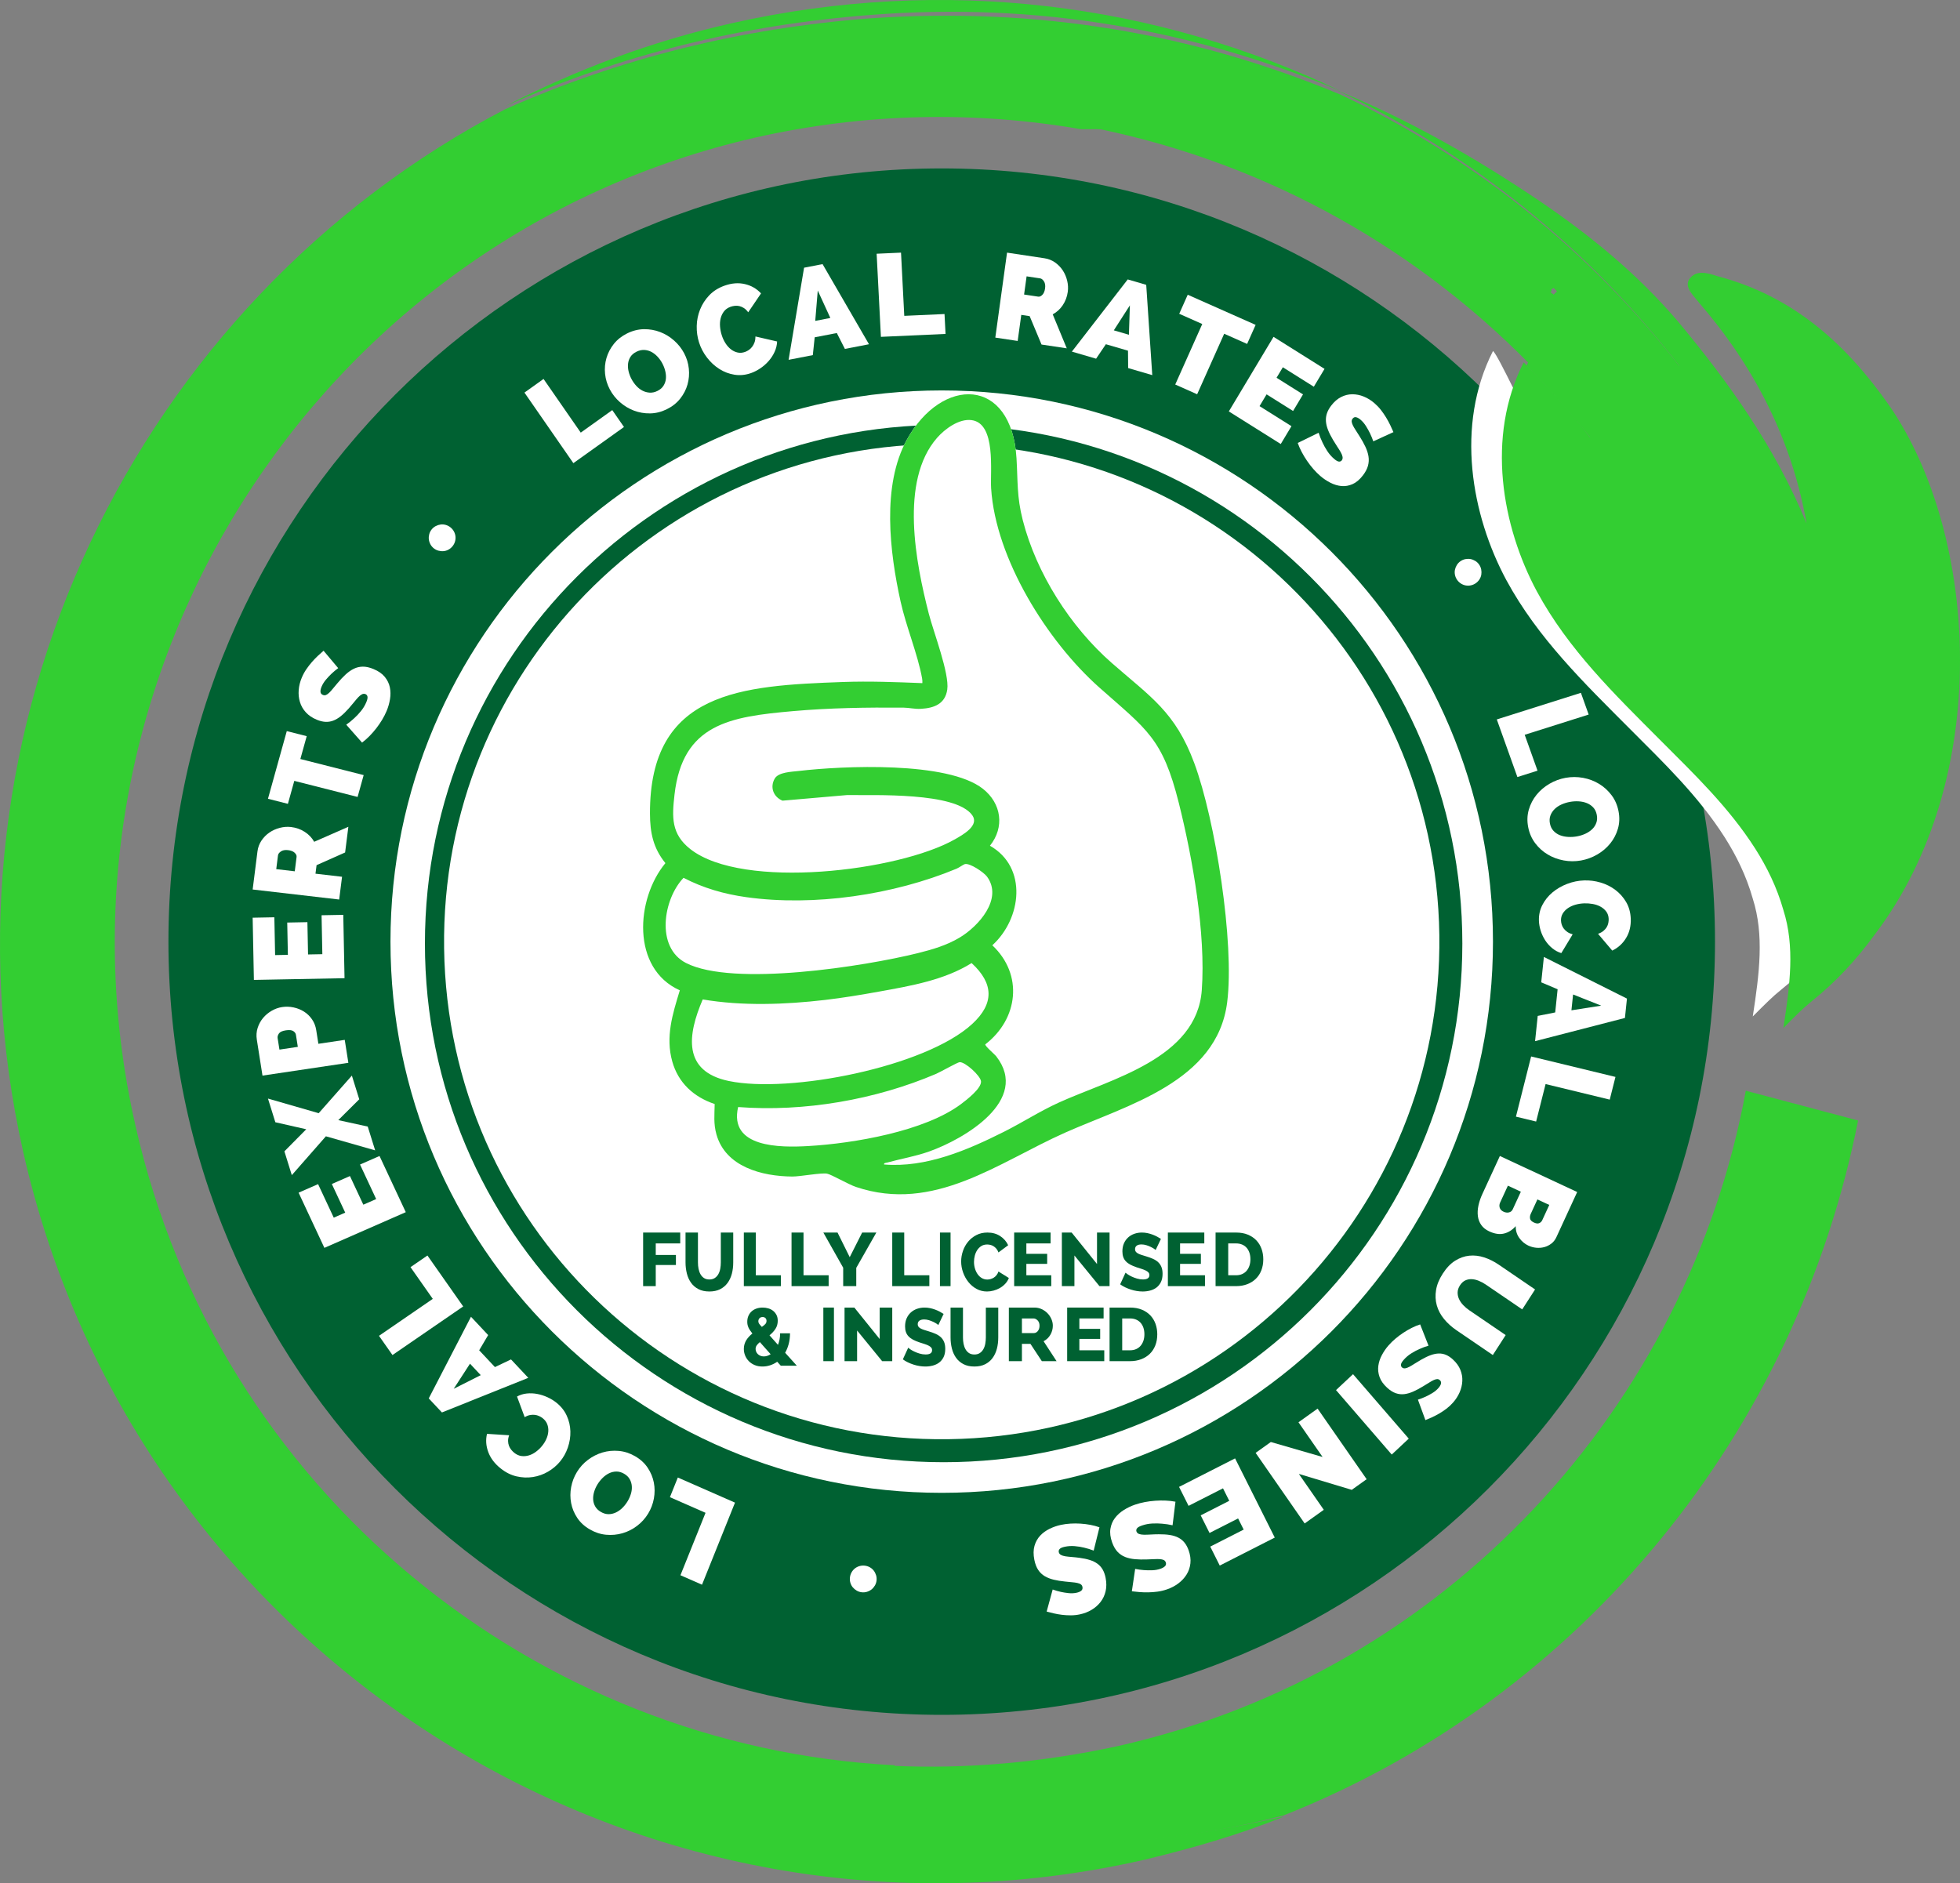 <svg xmlns="http://www.w3.org/2000/svg" xmlns:xlink="http://www.w3.org/1999/xlink" width="512px" height="492px" viewBox="0 0 512 492"><rect x="0" y="0" width="512" height="492" fill="#808080" stroke="none"/><title>Group</title><g id="Page-1" stroke="none" stroke-width="1" fill="none" fill-rule="evenodd"><g id="Group"><g id="Group-125" transform="translate(44, 44)"><path d="M394,201 C394,307.591 307.591,394 201,394 C94.409,394 8,307.591 8,201 C8,94.409 94.409,8 201,8 C307.591,8 394,94.409 394,201" id="Fill-1" fill="#FFF100"></path><path d="M354,201 C354,285.5 285.499,354 201,354 C116.501,354 48,285.5 48,201 C48,116.5 116.501,48 201,48 C285.499,48 354,116.5 354,201" id="Fill-3" fill="#145C94"></path><path d="M404,202 C404,313.561 313.561,404 202,404 C90.439,404 2.27373675e-13,313.561 2.27373675e-13,202 C2.27373675e-13,90.439 90.439,2.27373675e-13 202,2.27373675e-13 C313.561,2.27373675e-13 404,90.439 404,202" id="Fill-7" fill="#006132"></path><path d="M346,202 C346,281.529 281.529,346 202,346 C122.471,346 58,281.529 58,202 C58,122.471 122.471,58 202,58 C281.529,58 346,122.471 346,202" id="Fill-11" fill="#FFFFFF"></path><path d="M338,202.5 C338,277.335 277.335,338 202.5,338 C127.665,338 67,277.335 67,202.5 C67,127.665 127.665,67 202.5,67 C277.335,67 338,127.665 338,202.5" id="Fill-13" fill="#006132"></path><path d="M331.988,200.247 C332.956,272.038 275.543,331.02 203.753,331.988 C131.962,332.956 72.98,275.543 72.012,203.753 C71.044,131.962 128.457,72.98 200.247,72.012 C272.038,71.044 331.02,128.457 331.988,200.247" id="Fill-15" fill="#FFFFFF"></path><path d="M178.025,368.098 C178.08,367.622 178.22,367.181 178.448,366.776 C178.677,366.37 178.968,366.028 179.32,365.749 C179.675,365.468 180.076,365.264 180.521,365.136 C180.969,365.006 181.429,364.97 181.903,365.025 C182.379,365.08 182.821,365.221 183.225,365.449 C183.63,365.677 183.967,365.966 184.238,366.32 C184.509,366.672 184.713,367.072 184.852,367.52 C184.992,367.967 185.031,368.428 184.976,368.905 C184.922,369.38 184.775,369.819 184.538,370.224 C184.299,370.627 184.01,370.965 183.668,371.236 C183.325,371.507 182.93,371.713 182.482,371.852 C182.034,371.99 181.572,372.031 181.098,371.977 C180.621,371.922 180.183,371.776 179.778,371.538 C179.374,371.299 179.032,371.01 178.75,370.666 C178.47,370.322 178.264,369.926 178.135,369.48 C178.006,369.033 177.97,368.572 178.025,368.098" id="Fill-17" fill="#FFFFFF"></path><polygon id="Fill-19" fill="#FFFFFF" points="148 348.558 139.382 370 133.749 367.527 140.303 351.219 131 347.134 133.063 342"></polygon><path d="M119.91,348.258 C120.299,347.618 120.599,346.956 120.807,346.27 C121.015,345.585 121.095,344.916 121.047,344.264 C121,343.613 120.818,343.002 120.498,342.434 C120.177,341.864 119.69,341.39 119.032,341.012 C118.355,340.621 117.682,340.43 117.009,340.438 C116.338,340.448 115.703,340.597 115.104,340.888 C114.507,341.18 113.946,341.583 113.422,342.098 C112.899,342.613 112.446,343.181 112.067,343.803 C111.677,344.443 111.384,345.108 111.184,345.799 C110.984,346.488 110.907,347.153 110.951,347.79 C110.994,348.427 111.178,349.026 111.503,349.587 C111.829,350.147 112.321,350.617 112.978,350.996 C113.655,351.387 114.321,351.578 114.978,351.574 C115.636,351.569 116.269,351.423 116.875,351.137 C117.482,350.851 118.045,350.455 118.564,349.949 C119.081,349.443 119.53,348.879 119.91,348.258 M121.9,336.431 C123.287,337.232 124.385,338.238 125.19,339.448 C125.996,340.658 126.531,341.946 126.798,343.313 C127.063,344.679 127.067,346.069 126.811,347.483 C126.554,348.896 126.051,350.215 125.303,351.442 C124.544,352.686 123.58,353.751 122.409,354.637 C121.238,355.523 119.965,356.165 118.588,356.559 C117.212,356.953 115.792,357.083 114.33,356.948 C112.869,356.814 111.454,356.351 110.083,355.56 C108.695,354.76 107.597,353.753 106.792,352.544 C105.986,351.334 105.453,350.041 105.193,348.666 C104.933,347.29 104.936,345.899 105.201,344.489 C105.468,343.081 105.969,341.774 106.707,340.565 C107.465,339.321 108.426,338.261 109.591,337.383 C110.757,336.506 112.018,335.864 113.377,335.459 C114.736,335.054 116.153,334.917 117.63,335.048 C119.106,335.18 120.529,335.641 121.9,336.431" id="Fill-21" fill="#FFFFFF"></path><path d="M102.272,337.853 C101.405,338.893 100.361,339.768 99.143,340.477 C97.925,341.185 96.618,341.648 95.222,341.869 C93.826,342.089 92.4,342.031 90.946,341.7 C89.492,341.368 88.101,340.673 86.774,339.616 C85.219,338.375 84.142,336.952 83.547,335.346 C82.951,333.738 82.842,332.152 83.22,330.588 L89.003,330.959 C88.804,331.492 88.709,331.99 88.72,332.452 C88.73,332.913 88.808,333.334 88.953,333.716 C89.098,334.098 89.3,334.446 89.557,334.758 C89.815,335.069 90.075,335.33 90.336,335.539 C90.943,336.022 91.574,336.304 92.228,336.385 C92.882,336.468 93.53,336.41 94.17,336.214 C94.811,336.018 95.421,335.704 95.998,335.272 C96.578,334.84 97.086,334.36 97.526,333.832 C98.021,333.24 98.417,332.609 98.715,331.941 C99.015,331.272 99.186,330.609 99.229,329.952 C99.273,329.294 99.182,328.667 98.954,328.074 C98.728,327.48 98.336,326.962 97.778,326.517 C97.499,326.295 97.183,326.103 96.828,325.94 C96.473,325.778 96.091,325.672 95.68,325.625 C95.27,325.578 94.843,325.598 94.403,325.686 C93.961,325.775 93.514,325.959 93.062,326.238 L91.058,320.844 C91.825,320.415 92.666,320.152 93.578,320.053 C94.492,319.956 95.409,319.993 96.327,320.165 C97.247,320.338 98.14,320.623 99.008,321.021 C99.876,321.42 100.654,321.893 101.341,322.441 C102.553,323.407 103.458,324.546 104.052,325.859 C104.647,327.173 104.963,328.537 104.996,329.95 C105.032,331.363 104.813,332.762 104.341,334.144 C103.869,335.528 103.18,336.763 102.272,337.853" id="Fill-23" fill="#FFFFFF"></path><path d="M74.52,318.82 L81.584,315.257 L78.774,312.261 L74.52,318.82 Z M94,315.956 L71.443,325 L68,321.33 L79.032,300 L83.521,304.785 L81.171,308.759 L85.29,313.148 L89.49,311.148 L94,315.956 Z" id="Fill-25" fill="#FFFFFF"></path><polygon id="Fill-27" fill="#FFFFFF" points="77 297.309 58.524 310 55 304.98 69.053 295.329 63.234 287.039 67.658 284"></polygon><polygon id="Fill-29" fill="#FFFFFF" points="50.049 260.232 55.139 258 62 272.676 40.739 282 34 267.584 39.091 265.352 43.186 274.111 46.18 272.799 42.682 265.315 47.413 263.24 50.911 270.723 54.265 269.252"></polygon><polygon id="Fill-31" fill="#FFFFFF" points="30.293 256.785 36.001 251.018 27.926 249.186 26 242.999 39.25 246.819 47.918 237 49.845 243.186 44.37 248.629 52.065 250.315 54 256.53 41.13 252.857 32.227 263"></polygon><path d="M33.798,229.49 L33.299,226.325 C33.24,225.955 33.013,225.639 32.615,225.373 C32.218,225.108 31.567,225.043 30.66,225.176 C29.734,225.315 29.131,225.594 28.853,226.013 C28.574,226.432 28.463,226.826 28.521,227.195 L28.996,230.206 L33.798,229.49 Z M47,233.656 L24.568,237 L23.088,227.596 C22.921,226.531 22.992,225.513 23.302,224.544 C23.613,223.574 24.081,222.713 24.705,221.96 C25.33,221.206 26.083,220.576 26.962,220.067 C27.842,219.558 28.754,219.234 29.702,219.092 C30.692,218.944 31.683,218.974 32.674,219.183 C33.667,219.393 34.575,219.755 35.4,220.271 C36.226,220.788 36.924,221.459 37.496,222.286 C38.07,223.112 38.439,224.06 38.606,225.125 L39.169,228.69 L46.055,227.663 L47,233.656 Z" id="Fill-33" fill="#FFFFFF"></path><polygon id="Fill-35" fill="#FFFFFF" points="40.002 195.107 45.673 195 46 211.55 22.322 212 22 195.745 27.669 195.637 27.864 205.515 31.2 205.452 31.033 197.014 36.302 196.912 36.469 205.35 40.204 205.279"></polygon><path d="M33.001,183.622 L33.474,179.871 C33.521,179.504 33.351,179.139 32.968,178.775 C32.582,178.411 32.007,178.183 31.244,178.095 C30.459,178.004 29.836,178.118 29.376,178.436 C28.915,178.753 28.663,179.096 28.617,179.462 L28.162,183.06 L33.001,183.622 Z M44.601,191 L22,188.38 L23.256,178.439 C23.389,177.382 23.74,176.431 24.309,175.59 C24.879,174.749 25.57,174.05 26.383,173.493 C27.196,172.938 28.097,172.532 29.088,172.275 C30.079,172.019 31.052,171.945 32.007,172.056 C33.322,172.209 34.512,172.626 35.579,173.306 C36.645,173.987 37.476,174.857 38.076,175.917 L47,172 L46.153,178.709 L38.694,182.022 L38.412,184.248 L45.352,185.053 L44.601,191 Z" id="Fill-37" fill="#FFFFFF"></path><polygon id="Fill-39" fill="#FFFFFF" points="36.122 148.322 34.461 154.292 51 158.492 49.413 164.199 32.875 160 31.206 166 26 164.677 30.915 147"></polygon><path d="M44.348,130.547 C43.731,130.999 43.148,131.488 42.594,132.012 C42.124,132.454 41.642,132.968 41.148,133.552 C40.653,134.138 40.271,134.752 40.002,135.394 C39.783,135.916 39.689,136.366 39.722,136.743 C39.753,137.122 39.961,137.39 40.344,137.548 C40.629,137.665 40.899,137.671 41.156,137.566 C41.415,137.46 41.69,137.268 41.985,136.989 C42.28,136.71 42.603,136.354 42.949,135.921 C43.297,135.487 43.703,135.002 44.166,134.462 C44.882,133.605 45.587,132.854 46.286,132.211 C46.981,131.569 47.696,131.069 48.427,130.712 C49.159,130.354 49.941,130.17 50.777,130.161 C51.609,130.152 52.532,130.356 53.545,130.774 C54.84,131.308 55.828,131.993 56.511,132.828 C57.193,133.662 57.636,134.575 57.838,135.564 C58.04,136.556 58.053,137.586 57.877,138.655 C57.702,139.724 57.408,140.751 56.997,141.735 C56.667,142.517 56.271,143.295 55.804,144.068 C55.337,144.841 54.823,145.588 54.259,146.309 C53.696,147.03 53.104,147.704 52.485,148.332 C51.866,148.96 51.23,149.515 50.577,150 L46.446,145.328 C47.186,144.81 47.888,144.239 48.552,143.619 C49.125,143.102 49.702,142.487 50.286,141.774 C50.87,141.061 51.339,140.283 51.692,139.44 C51.961,138.797 52.061,138.316 51.996,137.994 C51.929,137.672 51.754,137.452 51.471,137.336 C51.166,137.21 50.856,137.23 50.538,137.393 C50.221,137.556 49.889,137.825 49.541,138.199 C49.195,138.574 48.821,139.015 48.419,139.52 C48.016,140.025 47.57,140.553 47.079,141.103 C46.359,141.914 45.67,142.583 45.009,143.111 C44.348,143.639 43.688,144.026 43.027,144.271 C42.366,144.517 41.689,144.619 40.993,144.579 C40.297,144.54 39.555,144.357 38.767,144.032 C37.572,143.539 36.611,142.89 35.881,142.082 C35.152,141.275 34.639,140.375 34.344,139.381 C34.047,138.388 33.943,137.35 34.03,136.267 C34.115,135.184 34.381,134.111 34.827,133.047 C35.155,132.263 35.551,131.532 36.014,130.852 C36.477,130.172 36.971,129.533 37.493,128.937 C38.015,128.34 38.54,127.797 39.066,127.308 C39.592,126.818 40.077,126.382 40.522,126 L44.348,130.547 Z" id="Fill-41" fill="#FFFFFF"></path><path d="M73.678,93.774 C74.05,94.072 74.349,94.426 74.571,94.834 C74.794,95.243 74.929,95.671 74.98,96.12 C75.029,96.568 74.99,97.015 74.862,97.462 C74.734,97.91 74.521,98.32 74.22,98.694 C73.922,99.066 73.568,99.365 73.16,99.587 C72.752,99.811 72.328,99.942 71.884,99.983 C71.443,100.026 70.995,99.987 70.541,99.865 C70.089,99.746 69.676,99.536 69.302,99.236 C68.929,98.938 68.633,98.581 68.418,98.165 C68.201,97.748 68.07,97.324 68.021,96.889 C67.972,96.455 68.009,96.011 68.129,95.557 C68.25,95.105 68.459,94.691 68.758,94.317 C69.057,93.944 69.415,93.65 69.83,93.433 C70.247,93.217 70.674,93.081 71.115,93.025 C71.556,92.97 71.999,93.005 72.446,93.133 C72.893,93.261 73.303,93.475 73.678,93.774" id="Fill-43" fill="#FFFFFF"></path><polygon id="Fill-45" fill="#FFFFFF" points="105.777 77 93 58.563 97.987 55 107.705 69.022 115.94 63.138 119 67.553"></polygon><path d="M120.956,55.009 C121.305,55.669 121.723,56.264 122.209,56.797 C122.694,57.33 123.235,57.75 123.827,58.056 C124.421,58.364 125.051,58.537 125.718,58.576 C126.385,58.616 127.059,58.466 127.74,58.13 C128.441,57.783 128.967,57.332 129.318,56.777 C129.67,56.222 129.877,55.624 129.943,54.979 C130.008,54.336 129.955,53.663 129.786,52.961 C129.618,52.26 129.363,51.59 129.023,50.949 C128.674,50.291 128.252,49.699 127.756,49.17 C127.261,48.642 126.723,48.226 126.144,47.924 C125.565,47.621 124.945,47.455 124.283,47.425 C123.622,47.394 122.95,47.547 122.268,47.884 C121.567,48.231 121.044,48.676 120.697,49.215 C120.35,49.757 120.139,50.353 120.066,50.999 C119.991,51.648 120.036,52.318 120.2,53.011 C120.365,53.704 120.616,54.37 120.956,55.009 M130.201,62.903 C128.762,63.615 127.3,63.981 125.816,63.999 C124.331,64.019 122.922,63.775 121.588,63.268 C120.256,62.762 119.043,62.028 117.948,61.069 C116.854,60.11 115.97,58.999 115.302,57.738 C114.622,56.457 114.209,55.104 114.061,53.675 C113.913,52.248 114.035,50.866 114.425,49.53 C114.816,48.194 115.46,46.964 116.357,45.838 C117.256,44.714 118.415,43.799 119.835,43.097 C121.274,42.385 122.737,42.02 124.222,42.001 C125.705,41.982 127.117,42.23 128.455,42.747 C129.791,43.262 131.005,44.003 132.089,44.966 C133.174,45.93 134.048,47.033 134.707,48.277 C135.387,49.557 135.797,50.906 135.94,52.324 C136.084,53.743 135.969,55.115 135.598,56.443 C135.224,57.769 134.588,59.002 133.686,60.14 C132.784,61.28 131.623,62.2 130.201,62.903" id="Fill-47" fill="#FFFFFF"></path><path d="M138.601,45.442 C138.168,44.074 137.969,42.645 138.004,41.154 C138.039,39.664 138.329,38.236 138.875,36.866 C139.421,35.499 140.217,34.262 141.263,33.157 C142.311,32.054 143.634,31.215 145.233,30.64 C147.107,29.965 148.887,29.825 150.569,30.215 C152.255,30.607 153.665,31.418 154.801,32.651 L151.449,37.586 C151.098,37.101 150.723,36.733 150.324,36.477 C149.924,36.223 149.524,36.051 149.122,35.961 C148.719,35.87 148.317,35.851 147.917,35.901 C147.514,35.952 147.156,36.034 146.841,36.147 C146.11,36.41 145.538,36.809 145.126,37.344 C144.712,37.881 144.421,38.49 144.251,39.172 C144.083,39.854 144.031,40.576 144.096,41.338 C144.161,42.101 144.302,42.829 144.523,43.524 C144.768,44.303 145.097,45.017 145.512,45.665 C145.925,46.314 146.401,46.847 146.939,47.263 C147.478,47.679 148.06,47.956 148.686,48.094 C149.311,48.233 149.96,48.181 150.631,47.939 C150.967,47.819 151.298,47.648 151.623,47.426 C151.947,47.201 152.238,46.922 152.494,46.583 C152.75,46.245 152.957,45.854 153.114,45.412 C153.269,44.968 153.346,44.465 153.345,43.903 L159,45.211 C158.964,46.139 158.747,47.038 158.353,47.907 C157.956,48.777 157.443,49.571 156.813,50.289 C156.184,51.009 155.471,51.639 154.676,52.184 C153.879,52.727 153.068,53.148 152.24,53.448 C150.779,53.973 149.332,54.123 147.898,53.901 C146.466,53.677 145.137,53.176 143.913,52.396 C142.688,51.618 141.61,50.622 140.678,49.409 C139.746,48.197 139.053,46.875 138.601,45.442" id="Fill-49" fill="#FFFFFF"></path><path d="M169.619,31.899 L168.961,39.831 L172.905,39.067 L169.619,31.899 Z M162,50 L166.044,25.936 L170.874,25 L183,45.932 L176.704,47.151 L174.595,43.002 L168.818,44.121 L168.327,48.774 L162,50 Z" id="Fill-51" fill="#FFFFFF"></path><polygon id="Fill-53" fill="#FFFFFF" points="186.116 44 185 22.287 191.369 22 192.217 38.514 202.733 38.04 203 43.238"></polygon><path d="M223.517,32.945 L227.202,33.498 C227.561,33.552 227.925,33.395 228.292,33.024 C228.659,32.653 228.894,32.093 228.998,31.343 C229.105,30.572 229.006,29.956 228.702,29.496 C228.4,29.035 228.068,28.778 227.708,28.724 L224.173,28.193 L223.517,32.945 Z M216,44.195 L219.064,22 L228.831,23.468 C229.869,23.624 230.798,23.992 231.615,24.572 C232.431,25.153 233.106,25.85 233.635,26.663 C234.165,27.477 234.545,28.375 234.778,29.355 C235.009,30.337 235.06,31.296 234.93,32.234 C234.751,33.527 234.316,34.69 233.623,35.724 C232.929,36.758 232.055,37.557 230.997,38.121 L234.666,47 L228.074,46.01 L224.97,38.587 L222.783,38.258 L221.842,45.073 L216,44.195 Z" id="Fill-55" fill="#FFFFFF"></path><path d="M251.15,35.775 L246.957,42.301 L250.9,43.454 L251.15,35.775 Z M236,47.857 L250.59,29 L255.421,30.412 L257,54 L250.703,52.159 L250.659,47.618 L244.881,45.929 L242.327,49.709 L236,47.857 Z" id="Fill-57" fill="#FFFFFF"></path><polygon id="Fill-59" fill="#FFFFFF" points="281.777 45.851 275.788 43.192 268.725 59 263 56.458 270.061 40.65 264.042 37.976 266.265 33 284 40.874"></polygon><polygon id="Fill-61" fill="#FFFFFF" points="293.361 67.336 290.564 72 277 63.482 288.677 44 302 52.366 299.204 57.032 291.11 51.947 289.465 54.691 296.381 59.035 293.782 63.369 286.866 59.027 285.023 62.1"></polygon><path d="M314.742,71.299 C314.491,70.568 314.195,69.858 313.859,69.167 C313.576,68.582 313.231,67.963 312.824,67.313 C312.415,66.662 311.949,66.112 311.427,65.664 C311.002,65.3 310.609,65.079 310.251,65 C309.89,64.92 309.585,65.045 309.334,65.373 C309.148,65.615 309.07,65.877 309.097,66.158 C309.125,66.441 309.228,66.765 309.407,67.132 C309.585,67.5 309.828,67.917 310.135,68.381 C310.443,68.845 310.784,69.381 311.159,69.987 C311.759,70.932 312.264,71.838 312.671,72.702 C313.079,73.567 313.348,74.408 313.48,75.221 C313.613,76.038 313.571,76.853 313.353,77.667 C313.134,78.484 312.694,79.321 312.031,80.186 C311.183,81.291 310.279,82.054 309.319,82.478 C308.358,82.901 307.392,83.066 306.418,82.977 C305.444,82.886 304.486,82.6 303.541,82.119 C302.596,81.638 301.724,81.055 300.923,80.369 C300.286,79.823 299.671,79.209 299.082,78.533 C298.491,77.853 297.938,77.137 297.422,76.379 C296.905,75.622 296.441,74.851 296.027,74.066 C295.613,73.282 295.27,72.501 295,71.725 L300.457,69.058 C300.736,69.929 301.074,70.777 301.47,71.603 C301.795,72.31 302.208,73.052 302.71,73.827 C303.213,74.601 303.807,75.283 304.494,75.871 C305.017,76.319 305.436,76.558 305.754,76.586 C306.069,76.613 306.322,76.507 306.507,76.264 C306.706,76.005 306.772,75.698 306.707,75.341 C306.642,74.985 306.483,74.584 306.229,74.138 C305.976,73.69 305.669,73.2 305.309,72.662 C304.95,72.124 304.582,71.537 304.205,70.897 C303.648,69.963 303.216,69.097 302.905,68.302 C302.594,67.506 302.415,66.751 302.367,66.036 C302.319,65.322 302.408,64.633 302.634,63.967 C302.86,63.301 303.231,62.632 303.748,61.958 C304.529,60.939 305.394,60.191 306.342,59.715 C307.289,59.238 308.264,59 309.266,59 C310.267,59 311.259,59.199 312.24,59.597 C313.222,59.995 314.145,60.564 315.011,61.308 C315.649,61.854 316.219,62.45 316.724,63.098 C317.23,63.747 317.688,64.411 318.1,65.094 C318.51,65.776 318.872,66.443 319.183,67.096 C319.495,67.751 319.767,68.348 320,68.891 L314.742,71.299 Z" id="Fill-63" fill="#FFFFFF"></path><path d="M341.497,108.371 C341.103,108.642 340.679,108.826 340.223,108.922 C339.769,109.018 339.318,109.026 338.875,108.943 C338.432,108.863 338.014,108.697 337.622,108.445 C337.231,108.195 336.899,107.872 336.627,107.479 C336.356,107.085 336.171,106.659 336.076,106.206 C335.98,105.75 335.974,105.306 336.062,104.869 C336.149,104.434 336.315,104.016 336.561,103.616 C336.805,103.217 337.126,102.881 337.519,102.609 C337.914,102.337 338.339,102.156 338.801,102.069 C339.262,101.982 339.705,101.977 340.137,102.056 C340.566,102.135 340.98,102.296 341.382,102.541 C341.781,102.786 342.116,103.106 342.389,103.501 C342.661,103.894 342.841,104.322 342.928,104.783 C343.016,105.242 343.023,105.692 342.951,106.131 C342.877,106.569 342.715,106.984 342.464,107.376 C342.213,107.766 341.89,108.098 341.497,108.371" id="Fill-65" fill="#FFFFFF"></path><polygon id="Fill-67" fill="#FFFFFF" points="347 143.949 368.971 137 371 142.677 354.29 147.962 357.641 157.336 352.38 159"></polygon><path d="M366.121,165.488 C365.335,165.63 364.595,165.858 363.899,166.17 C363.201,166.482 362.606,166.88 362.112,167.363 C361.618,167.846 361.252,168.403 361.013,169.037 C360.775,169.671 360.729,170.367 360.876,171.127 C361.029,171.908 361.339,172.551 361.811,173.055 C362.281,173.56 362.841,173.939 363.489,174.194 C364.137,174.447 364.849,174.596 365.627,174.641 C366.403,174.685 367.174,174.639 367.939,174.5 C368.724,174.357 369.465,174.125 370.159,173.803 C370.853,173.48 371.443,173.082 371.927,172.612 C372.412,172.143 372.77,171.591 372.997,170.959 C373.225,170.328 373.265,169.633 373.118,168.872 C372.966,168.091 372.661,167.453 372.204,166.957 C371.746,166.461 371.191,166.08 370.542,165.816 C369.89,165.551 369.183,165.396 368.416,165.35 C367.65,165.303 366.885,165.349 366.121,165.488 M355.2,172.092 C354.887,170.487 354.942,168.964 355.363,167.521 C355.783,166.079 356.454,164.789 357.375,163.65 C358.294,162.509 359.414,161.553 360.733,160.778 C362.051,160.003 363.463,159.479 364.97,159.205 C366.498,158.93 368.024,158.932 369.548,159.211 C371.07,159.492 372.467,160.02 373.737,160.795 C375.006,161.569 376.089,162.559 376.99,163.761 C377.89,164.963 378.494,166.357 378.801,167.94 C379.113,169.544 379.058,171.067 378.637,172.509 C378.216,173.951 377.541,175.243 376.61,176.385 C375.679,177.526 374.553,178.48 373.232,179.243 C371.911,180.008 370.509,180.524 369.025,180.795 C367.496,181.071 365.976,181.069 364.463,180.786 C362.951,180.502 361.562,179.984 360.297,179.229 C359.032,178.477 357.943,177.494 357.03,176.283 C356.116,175.072 355.506,173.675 355.2,172.092" id="Fill-69" fill="#FFFFFF"></path><path d="M369.814,186.008 C371.257,185.959 372.687,186.143 374.104,186.56 C375.522,186.975 376.804,187.614 377.949,188.473 C379.096,189.333 380.04,190.39 380.781,191.646 C381.521,192.903 381.924,194.347 381.991,195.978 C382.068,197.892 381.665,199.581 380.78,201.043 C379.894,202.506 378.688,203.605 377.162,204.342 L373.449,199.958 C374.018,199.756 374.487,199.503 374.852,199.199 C375.217,198.895 375.505,198.567 375.713,198.217 C375.92,197.867 376.062,197.499 376.135,197.114 C376.207,196.728 376.237,196.373 376.225,196.052 C376.195,195.306 375.985,194.672 375.597,194.15 C375.21,193.629 374.714,193.201 374.112,192.869 C373.507,192.536 372.832,192.301 372.082,192.165 C371.33,192.029 370.591,191.974 369.858,191.998 C369.037,192.026 368.252,192.148 367.505,192.364 C366.758,192.581 366.103,192.885 365.542,193.278 C364.979,193.669 364.537,194.139 364.215,194.684 C363.892,195.23 363.745,195.845 363.773,196.53 C363.787,196.872 363.851,197.223 363.967,197.582 C364.081,197.942 364.261,198.284 364.508,198.609 C364.754,198.933 365.068,199.225 365.444,199.485 C365.822,199.745 366.28,199.946 366.819,200.09 L363.851,205 C362.974,204.728 362.177,204.295 361.464,203.704 C360.75,203.112 360.145,202.432 359.647,201.662 C359.149,200.892 358.76,200.067 358.479,199.188 C358.2,198.311 358.042,197.449 358.008,196.602 C357.947,195.112 358.241,193.729 358.888,192.457 C359.537,191.184 360.42,190.08 361.538,189.144 C362.656,188.209 363.937,187.465 365.382,186.912 C366.826,186.36 368.304,186.058 369.814,186.008" id="Fill-71" fill="#FFFFFF"></path><path d="M374.278,218.725 L366.927,215.809 L366.496,219.941 L374.278,218.725 Z M359.3,206 L381,216.88 L380.472,221.94 L357,228 L357.69,221.403 L362.257,220.496 L362.889,214.443 L358.607,212.63 L359.3,206 Z" id="Fill-73" fill="#FFFFFF"></path><polygon id="Fill-75" fill="#FFFFFF" points="355.969 232 378 237.344 376.503 243.273 359.747 239.209 357.274 249 352 247.722"></polygon><path d="M360.709,270.788 L357.608,269.344 L355.856,273.149 C355.68,273.531 355.623,273.927 355.687,274.34 C355.751,274.751 356.095,275.103 356.722,275.394 C357.272,275.65 357.726,275.699 358.086,275.544 C358.447,275.386 358.71,275.127 358.877,274.765 L360.709,270.788 Z M348.769,272.558 C349.261,272.787 349.737,272.847 350.19,272.734 C350.646,272.621 350.97,272.355 351.162,271.936 L353.285,267.33 L349.899,265.753 L347.87,270.158 C347.66,270.616 347.623,271.068 347.763,271.515 C347.903,271.963 348.238,272.31 348.769,272.558 L348.769,272.558 Z M345.021,277.692 C344.111,277.268 343.418,276.713 342.939,276.026 C342.461,275.34 342.167,274.566 342.056,273.704 C341.947,272.842 341.997,271.921 342.205,270.943 C342.416,269.963 342.748,268.977 343.205,267.985 L347.804,258 L368,267.41 L362.571,279.197 C362.246,279.902 361.8,280.47 361.234,280.901 C360.666,281.332 360.05,281.635 359.382,281.81 C358.713,281.985 358.02,282.039 357.303,281.972 C356.585,281.903 355.904,281.718 355.259,281.42 C354.311,280.977 353.518,280.312 352.879,279.423 C352.24,278.536 351.927,277.503 351.939,276.327 C351.062,277.332 350.045,277.976 348.889,278.26 C347.734,278.544 346.445,278.355 345.021,277.692 L345.021,277.692 Z" id="Fill-77" fill="#FFFFFF"></path><path d="M337.38,291.798 C336.989,292.404 336.787,293.009 336.77,293.615 C336.756,294.22 336.873,294.799 337.125,295.356 C337.377,295.913 337.741,296.443 338.216,296.946 C338.688,297.449 339.229,297.907 339.835,298.32 L349.32,304.787 L345.962,310 L336.477,303.533 C335.195,302.659 334.105,301.671 333.206,300.571 C332.307,299.47 331.68,298.286 331.325,297.019 C330.97,295.751 330.906,294.418 331.133,293.021 C331.359,291.624 331.943,290.194 332.885,288.734 C333.86,287.218 334.943,286.091 336.131,285.349 C337.319,284.607 338.552,284.172 339.831,284.044 C341.112,283.916 342.404,284.067 343.711,284.496 C345.017,284.924 346.286,285.559 347.516,286.398 L357,292.865 L353.642,298.077 L344.157,291.61 C343.551,291.197 342.926,290.86 342.283,290.601 C341.639,290.342 341.02,290.202 340.423,290.18 C339.826,290.157 339.268,290.27 338.746,290.518 C338.227,290.766 337.771,291.192 337.38,291.798" id="Fill-79" fill="#FFFFFF"></path><path d="M326.395,321.656 C327.08,321.44 327.75,321.18 328.402,320.878 C328.955,320.626 329.542,320.313 330.161,319.937 C330.781,319.563 331.31,319.127 331.748,318.627 C332.105,318.222 332.327,317.843 332.419,317.49 C332.509,317.135 332.409,316.827 332.12,316.561 C331.906,316.365 331.669,316.273 331.409,316.288 C331.148,316.301 330.843,316.389 330.496,316.548 C330.149,316.708 329.754,316.93 329.311,317.213 C328.868,317.497 328.358,317.81 327.78,318.153 C326.88,318.707 326.022,319.165 325.206,319.528 C324.389,319.892 323.602,320.12 322.845,320.214 C322.086,320.306 321.339,320.225 320.6,319.968 C319.86,319.711 319.109,319.234 318.346,318.533 C317.369,317.638 316.712,316.701 316.37,315.727 C316.029,314.751 315.923,313.782 316.054,312.817 C316.186,311.854 316.496,310.913 316.987,309.997 C317.476,309.081 318.056,308.24 318.728,307.477 C319.262,306.87 319.857,306.289 320.511,305.734 C321.164,305.179 321.852,304.663 322.576,304.186 C323.298,303.71 324.031,303.284 324.775,302.909 C325.517,302.536 326.253,302.232 326.981,302 L329.166,307.555 C328.351,307.791 327.553,308.087 326.772,308.441 C326.105,308.729 325.402,309.105 324.664,309.568 C323.925,310.031 323.269,310.589 322.692,311.244 C322.254,311.743 322.014,312.149 321.972,312.463 C321.93,312.775 322.016,313.031 322.23,313.227 C322.459,313.437 322.739,313.518 323.07,313.471 C323.402,313.422 323.778,313.282 324.203,313.053 C324.627,312.823 325.095,312.541 325.609,312.209 C326.121,311.876 326.681,311.539 327.287,311.195 C328.175,310.687 328.994,310.296 329.742,310.026 C330.49,309.756 331.195,309.612 331.855,309.6 C332.515,309.585 333.145,309.708 333.747,309.964 C334.348,310.22 334.947,310.621 335.541,311.168 C336.441,311.994 337.088,312.889 337.48,313.855 C337.871,314.819 338.042,315.8 337.991,316.798 C337.943,317.793 337.71,318.77 337.295,319.727 C336.881,320.685 336.31,321.576 335.582,322.401 C335.048,323.01 334.471,323.548 333.849,324.02 C333.228,324.491 332.591,324.914 331.943,325.291 C331.294,325.668 330.662,325.996 330.045,326.274 C329.427,326.551 328.863,326.794 328.35,327 L326.395,321.656 Z" id="Fill-81" fill="#FFFFFF"></path><polygon id="Fill-83" fill="#FFFFFF" points="309.443 315 324 331.839 319.556 336 305 319.161"></polygon><polygon id="Fill-85" fill="#FFFFFF" points="301.491 336.631 295.195 327.567 300.189 324 313 342.44 309.106 345.219 295.292 341.057 301.805 350.433 296.809 354 284 335.56 287.97 332.724"></polygon><polygon id="Fill-87" fill="#FFFFFF" points="266.484 349.399 264 344.446 278.632 337 289 357.687 274.629 365 272.146 360.047 280.88 355.603 279.419 352.69 271.958 356.485 269.651 351.883 277.112 348.086 275.477 344.823"></polygon><path d="M252.532,365.872 C253.289,366.024 254.052,366.129 254.822,366.187 C255.473,366.239 256.185,366.252 256.962,366.228 C257.737,366.202 258.459,366.075 259.126,365.845 C259.668,365.659 260.071,365.429 260.336,365.153 C260.602,364.877 260.664,364.545 260.526,364.157 C260.423,363.87 260.245,363.667 259.991,363.547 C259.738,363.428 259.408,363.352 258.997,363.32 C258.588,363.288 258.103,363.288 257.54,363.322 C256.978,363.353 256.337,363.378 255.618,363.396 C254.487,363.44 253.443,363.42 252.488,363.334 C251.532,363.25 250.673,363.056 249.909,362.755 C249.148,362.453 248.482,361.998 247.912,361.39 C247.345,360.78 246.877,359.964 246.512,358.939 C246.045,357.628 245.897,356.443 246.07,355.383 C246.243,354.325 246.636,353.391 247.247,352.582 C247.861,351.773 248.632,351.078 249.558,350.494 C250.487,349.912 251.462,349.443 252.484,349.092 C253.297,348.813 254.153,348.588 255.052,348.416 C255.951,348.245 256.862,348.126 257.788,348.062 C258.714,347.996 259.622,347.983 260.513,348.022 C261.405,348.06 262.253,348.158 263.06,348.318 L262.305,354.475 C261.415,354.275 260.51,354.137 259.594,354.062 C258.818,353.985 257.963,353.968 257.031,354.013 C256.098,354.057 255.194,354.231 254.318,354.531 C253.65,354.761 253.217,355.006 253.018,355.27 C252.82,355.534 252.771,355.809 252.873,356.096 C252.984,356.404 253.207,356.62 253.546,356.746 C253.883,356.871 254.31,356.936 254.827,356.943 C255.344,356.949 255.929,356.93 256.582,356.891 C257.234,356.85 257.935,356.827 258.684,356.824 C259.779,356.814 260.751,356.877 261.595,357.012 C262.44,357.147 263.177,357.376 263.807,357.701 C264.438,358.023 264.972,358.455 265.41,358.995 C265.848,359.533 266.209,360.202 266.495,361 C266.925,362.209 267.081,363.351 266.961,364.427 C266.843,365.503 266.505,366.481 265.952,367.36 C265.401,368.24 264.685,369.009 263.808,369.666 C262.93,370.325 261.939,370.844 260.834,371.224 C260.02,371.503 259.199,371.7 258.373,371.811 C257.546,371.923 256.732,371.985 255.929,371.997 C255.125,372.009 254.36,371.984 253.637,371.923 C252.912,371.862 252.256,371.795 251.668,371.72 L252.532,365.872 Z" id="Fill-89" fill="#FFFFFF"></path><path d="M230.986,371.253 C231.682,371.507 232.39,371.714 233.11,371.875 C233.717,372.013 234.391,372.121 235.126,372.199 C235.862,372.277 236.56,372.245 237.221,372.102 C237.758,371.986 238.169,371.807 238.455,371.567 C238.741,371.325 238.843,370.999 238.762,370.59 C238.704,370.288 238.561,370.061 238.337,369.906 C238.114,369.752 237.81,369.632 237.426,369.547 C237.044,369.46 236.585,369.395 236.048,369.354 C235.514,369.311 234.905,369.251 234.223,369.173 C233.147,369.068 232.165,368.909 231.272,368.696 C230.381,368.484 229.594,368.176 228.912,367.772 C228.229,367.368 227.659,366.822 227.2,366.134 C226.742,365.446 226.406,364.563 226.194,363.486 C225.922,362.105 225.937,360.895 226.235,359.853 C226.535,358.811 227.027,357.923 227.712,357.192 C228.395,356.46 229.214,355.863 230.165,355.399 C231.118,354.937 232.101,354.595 233.11,354.378 C233.916,354.205 234.754,354.091 235.626,354.038 C236.498,353.985 237.374,353.987 238.258,354.045 C239.14,354.103 240.001,354.209 240.838,354.366 C241.676,354.523 242.465,354.734 243.207,355.002 L241.698,361.092 C240.881,360.773 240.045,360.515 239.187,360.317 C238.465,360.137 237.659,360.006 236.771,359.927 C235.884,359.848 235.009,359.903 234.14,360.089 C233.48,360.23 233.039,360.421 232.817,360.661 C232.596,360.899 232.514,361.17 232.574,361.471 C232.637,361.794 232.821,362.043 233.124,362.213 C233.426,362.383 233.822,362.506 234.311,362.582 C234.798,362.655 235.353,362.715 235.976,362.762 C236.597,362.808 237.263,362.877 237.97,362.974 C239.007,363.109 239.916,363.3 240.698,363.55 C241.478,363.796 242.145,364.126 242.699,364.534 C243.254,364.943 243.702,365.447 244.047,366.047 C244.391,366.648 244.646,367.369 244.812,368.209 C245.063,369.481 245.063,370.65 244.81,371.715 C244.558,372.781 244.114,373.719 243.478,374.53 C242.841,375.342 242.066,376.019 241.152,376.565 C240.237,377.11 239.233,377.501 238.139,377.737 C237.334,377.91 236.534,377.998 235.739,378 C234.943,378.003 234.164,377.958 233.403,377.862 C232.642,377.768 231.923,377.641 231.247,377.484 C230.571,377.326 229.959,377.171 229.413,377.019 L230.986,371.253 Z" id="Fill-91" fill="#FFFFFF"></path><g id="Group" transform="translate(124, 59)"><path d="M9.587,155.72 C-3.12,150.037 -1.934,131.841 5.821,122.489 C2.62,118.544 1.805,114.515 1.789,109.571 C1.679,77.482 25.779,76.122 52.194,75.171 C59.091,74.922 66.068,75.193 72.944,75.468 C72.977,75.038 72.946,74.617 72.869,74.19 C71.734,67.915 68.705,60.711 67.252,54.139 C64.408,41.267 62.281,23.852 68.894,11.869 C78.043,-4.71 96.243,-4.665 97.536,16.731 C97.903,22.809 97.593,26.725 99.165,32.865 C102.729,46.78 111.575,60.703 122.437,70.214 C132.584,79.099 139.007,82.977 143.968,96.345 C149.486,111.214 154.53,143.352 152.568,158.843 C149.931,179.658 126.41,185.705 110.243,192.897 C92.81,200.651 76.016,213.984 55.567,207.077 C53.663,206.434 49.202,203.853 48.08,203.622 C46.585,203.314 41.028,204.382 38.97,204.367 C30.983,204.308 21.538,201.818 19.158,193.383 C18.35,190.521 18.655,188.263 18.69,185.425 C13.189,183.58 9.173,179.876 7.614,174.317 C5.801,167.849 7.699,161.898 9.587,155.72" id="Path" fill="#FFFFFF"></path><path d="M24.816,186.211 C22.353,196.872 35.803,196.83 43.155,196.403 C55.05,195.713 73.573,192.55 83.071,185.419 C84.501,184.345 88.429,181.318 88.264,179.492 C88.134,178.051 84.09,174.35 82.658,174.49 C82.08,174.547 77.642,177.07 76.524,177.547 C60.71,184.298 42.052,187.539 24.816,186.211 M85.807,148.601 C78.671,153.062 69.866,154.567 61.633,156.051 C57.044,156.879 52.117,157.7 47.493,158.236 C37.044,159.449 25.948,159.856 15.57,158.101 C11.631,167.274 10.184,176.865 22.375,179.408 C38.302,182.729 73.766,175.755 85.962,164.511 C91.76,159.167 91.597,153.916 85.807,148.601 M84.065,122.738 C83.708,122.813 82.511,123.679 81.884,123.94 C65.443,130.786 44.64,133.861 26.936,131.381 C21.141,130.569 15.719,129.01 10.557,126.327 C5.24,131.909 3.236,144.492 11.196,148.575 C23.506,154.889 57.973,149.434 71.743,146.009 C75.594,145.05 79.274,143.98 82.696,141.931 C87.638,138.971 94.067,131.799 89.836,126.02 C89.019,124.903 85.416,122.455 84.065,122.738 M62.928,201.215 C73.903,202.129 84.748,197.454 94.294,192.657 C99.124,190.23 103.689,187.266 108.627,185.028 C122.222,178.867 144.637,173.558 145.937,155.674 C147.007,140.948 143.552,121.22 139.949,106.826 C135.686,89.797 131.608,87.646 119.187,76.624 C105.505,64.484 92.096,42.955 90.908,24.613 C90.623,20.201 92.274,7.612 85.806,6.757 C82.51,6.321 78.81,9.065 76.771,11.399 C66.937,22.658 71.251,44.175 74.634,57.358 C75.844,62.073 80.049,72.98 79.448,77.144 C78.908,80.88 76.074,81.972 72.608,82.177 C70.896,82.278 69.493,81.88 68.012,81.868 C58.366,81.791 48.704,81.935 39.101,82.784 C22.722,84.233 10.308,86.105 8.201,104.578 C7.533,110.444 7.29,114.888 12.357,118.847 C26.073,129.56 66.708,124.607 81.38,116.304 C83.519,115.094 87.896,112.68 85.986,109.986 C81.644,103.864 60.275,104.811 53.229,104.713 L36.402,106.173 C34.006,105.174 33.084,102.642 34.374,100.407 C35.356,98.707 38.77,98.636 40.639,98.416 C52.144,97.064 79.55,95.822 88.757,103.069 C93.612,106.891 94.487,113.089 90.598,117.945 C100.542,123.613 98.845,137.033 91.218,143.954 C99.366,151.623 98.014,163.185 89.381,169.838 C89.281,170.298 91.788,172.377 92.262,172.988 C101.137,184.425 83.948,194.553 74.686,197.835 C71.096,199.108 67.436,199.705 63.786,200.709 C63.469,200.796 62.856,200.783 62.928,201.215 M9.587,155.72 C-3.12,150.037 -1.934,131.841 5.821,122.489 C2.62,118.544 1.805,114.515 1.789,109.571 C1.679,77.482 25.779,76.122 52.194,75.171 C59.091,74.922 66.068,75.193 72.944,75.468 C72.977,75.038 72.946,74.617 72.869,74.19 C71.734,67.915 68.705,60.711 67.252,54.139 C64.408,41.267 62.281,23.852 68.894,11.869 C78.043,-4.71 96.243,-4.665 97.536,16.731 C97.903,22.809 97.593,26.725 99.165,32.865 C102.729,46.78 111.575,60.703 122.437,70.214 C132.584,79.099 139.007,82.977 143.968,96.345 C149.486,111.214 154.53,143.352 152.568,158.843 C149.931,179.658 126.41,185.705 110.243,192.897 C92.81,200.651 76.016,213.984 55.567,207.077 C53.663,206.434 49.202,203.853 48.08,203.622 C46.585,203.314 41.028,204.382 38.97,204.367 C30.983,204.308 21.538,201.818 19.158,193.383 C18.35,190.521 18.655,188.263 18.69,185.425 C13.189,183.58 9.173,179.876 7.614,174.317 C5.801,167.849 7.699,161.898 9.587,155.72" id="Fill-1" fill="#33CE32"></path></g><g id="Group" transform="translate(124, 278)" fill="#006132"><polygon id="Fill-97" points="0 14 0 2.43889375e-13 9.692 2.43889375e-13 9.692 2.84 3.298 2.84 3.298 5.856 8.566 5.856 8.566 8.479 3.298 8.479 3.298 14"></polygon><path d="M17.308,12.26 C17.862,12.26 18.33,12.134 18.712,11.884 C19.095,11.633 19.405,11.299 19.642,10.883 C19.879,10.467 20.048,9.991 20.147,9.453 C20.246,8.915 20.295,8.367 20.295,7.807 L20.295,0 L23.538,0 L23.538,7.807 C23.538,8.87 23.417,9.858 23.173,10.776 C22.929,11.694 22.554,12.497 22.045,13.185 C21.538,13.873 20.891,14.415 20.107,14.808 C19.322,15.203 18.39,15.4 17.308,15.4 C16.187,15.4 15.231,15.192 14.44,14.777 C13.649,14.361 13.006,13.805 12.511,13.11 C12.017,12.414 11.653,11.608 11.423,10.69 C11.192,9.772 11.077,8.811 11.077,7.807 L11.077,0 L14.321,0 L14.321,7.807 C14.321,8.396 14.373,8.954 14.479,9.486 C14.585,10.016 14.757,10.49 14.994,10.905 C15.231,11.321 15.537,11.651 15.913,11.894 C16.289,12.138 16.755,12.26 17.308,12.26" id="Fill-99"></path><polygon id="Fill-101" points="26.308 14 26.308 2.43889375e-13 29.437 2.43889375e-13 29.437 11.16 36 11.16 36 14"></polygon><polygon id="Fill-103" points="38.769 14 38.769 2.43889375e-13 41.898 2.43889375e-13 41.898 11.16 48.462 11.16 48.462 14"></polygon><polygon id="Fill-105" points="50.783 2.43889375e-13 53.969 6.429 57.217 2.43889375e-13 60.923 2.43889375e-13 55.676 9.228 55.676 14 52.261 14 52.261 9.189 47.077 2.43889375e-13"></polygon><polygon id="Fill-107" points="65.077 14 65.077 2.43889375e-13 68.206 2.43889375e-13 68.206 11.16 74.769 11.16 74.769 14"></polygon><polygon id="Fill-109" points="77.538 14 80.308 14 80.308 2.43889375e-13 77.538 2.43889375e-13"></polygon><path d="M83.077,7.55 C83.077,6.638 83.231,5.728 83.539,4.823 C83.847,3.917 84.296,3.108 84.886,2.395 C85.475,1.682 86.196,1.105 87.046,0.663 C87.898,0.221 88.865,0 89.951,0 C91.224,0 92.33,0.307 93.268,0.919 C94.205,1.532 94.902,2.331 95.358,3.315 L92.825,5.197 C92.678,4.798 92.49,4.467 92.263,4.203 C92.034,3.939 91.787,3.725 91.519,3.562 C91.251,3.397 90.973,3.284 90.685,3.219 C90.397,3.154 90.125,3.123 89.871,3.123 C89.28,3.123 88.772,3.259 88.343,3.528 C87.914,3.8 87.559,4.149 87.278,4.577 C86.997,5.004 86.785,5.49 86.644,6.031 C86.504,6.574 86.433,7.122 86.433,7.679 C86.433,8.278 86.517,8.855 86.685,9.411 C86.853,9.967 87.087,10.458 87.388,10.887 C87.689,11.315 88.055,11.654 88.484,11.903 C88.912,12.152 89.388,12.277 89.911,12.277 C90.179,12.277 90.456,12.238 90.745,12.16 C91.034,12.081 91.311,11.959 91.579,11.797 C91.847,11.632 92.088,11.418 92.303,11.154 C92.517,10.891 92.691,10.567 92.825,10.181 L95.538,11.872 C95.324,12.427 95.012,12.926 94.605,13.368 C94.196,13.81 93.73,14.182 93.207,14.481 C92.685,14.78 92.132,15.008 91.549,15.164 C90.966,15.321 90.393,15.4 89.831,15.4 C88.839,15.4 87.931,15.176 87.107,14.727 C86.282,14.277 85.572,13.682 84.976,12.94 C84.38,12.199 83.914,11.357 83.579,10.417 C83.244,9.476 83.077,8.521 83.077,7.55" id="Fill-111"></path><polygon id="Fill-112" points="106.615 11.16 106.615 14 96.923 14 96.923 2.43889375e-13 106.44 2.43889375e-13 106.44 2.84 100.109 2.84 100.109 5.561 105.548 5.561 105.548 8.183 100.109 8.183 100.109 11.16"></polygon><polygon id="Fill-113" points="112.665 5.994 112.665 14 109.385 14 109.385 2.43889375e-13 111.945 2.43889375e-13 118.566 8.223 118.566 2.43889375e-13 121.846 2.43889375e-13 121.846 14 119.206 14"></polygon><path d="M133.885,4.552 C133.833,4.495 133.691,4.388 133.458,4.232 C133.224,4.076 132.932,3.914 132.582,3.744 C132.233,3.574 131.851,3.424 131.436,3.297 C131.022,3.169 130.607,3.105 130.193,3.105 C129.649,3.105 129.231,3.212 128.939,3.424 C128.648,3.637 128.502,3.949 128.502,4.36 C128.502,4.615 128.566,4.828 128.696,4.998 C128.826,5.168 129.01,5.322 129.251,5.456 C129.49,5.591 129.787,5.715 130.144,5.829 C130.5,5.942 130.912,6.069 131.378,6.211 C132.039,6.409 132.634,6.626 133.166,6.86 C133.697,7.094 134.15,7.385 134.527,7.732 C134.902,8.08 135.19,8.501 135.391,8.997 C135.592,9.493 135.692,10.088 135.692,10.784 C135.692,11.634 135.546,12.354 135.255,12.943 C134.963,13.531 134.578,14.006 134.099,14.369 C133.62,14.73 133.065,14.991 132.437,15.155 C131.809,15.318 131.164,15.4 130.504,15.4 C129.999,15.4 129.483,15.357 128.959,15.271 C128.434,15.187 127.919,15.062 127.414,14.899 C126.909,14.737 126.416,14.541 125.936,14.314 C125.457,14.088 125.017,13.826 124.615,13.527 L126.014,10.486 C126.079,10.557 126.254,10.692 126.539,10.889 C126.824,11.089 127.174,11.287 127.589,11.485 C128.003,11.685 128.47,11.861 128.987,12.017 C129.506,12.173 130.03,12.251 130.562,12.251 C131.69,12.251 132.253,11.876 132.253,11.124 C132.253,10.841 132.168,10.607 132,10.423 C131.831,10.237 131.598,10.071 131.3,9.922 C131.001,9.773 130.652,9.635 130.251,9.508 C129.849,9.38 129.409,9.239 128.93,9.083 C128.294,8.87 127.745,8.639 127.278,8.391 C126.811,8.143 126.422,7.857 126.112,7.53 C125.8,7.204 125.571,6.828 125.422,6.403 C125.272,5.977 125.198,5.481 125.198,4.914 C125.198,4.119 125.335,3.418 125.606,2.808 C125.878,2.198 126.248,1.684 126.714,1.266 C127.181,0.848 127.721,0.532 128.337,0.32 C128.952,0.107 129.603,0 130.29,0 C130.782,0 131.262,0.051 131.728,0.149 C132.194,0.248 132.638,0.376 133.059,0.532 C133.48,0.688 133.878,0.865 134.254,1.064 C134.63,1.262 134.966,1.461 135.265,1.66 L133.885,4.552 Z" id="Fill-114"></path><polygon id="Fill-115" points="146.769 11.16 146.769 14 137.077 14 137.077 2.43889375e-13 146.594 2.43889375e-13 146.594 2.84 140.262 2.84 140.262 5.561 145.701 5.561 145.701 8.183 140.262 8.183 140.262 11.16"></polygon><path d="M158.638,6.98 C158.638,6.362 158.554,5.8 158.387,5.294 C158.219,4.789 157.974,4.351 157.651,3.983 C157.33,3.615 156.933,3.333 156.464,3.135 C155.994,2.938 155.464,2.84 154.874,2.84 L152.84,2.84 L152.84,11.16 L154.874,11.16 C155.477,11.16 156.014,11.056 156.484,10.845 C156.954,10.635 157.346,10.342 157.662,9.968 C157.977,9.593 158.219,9.153 158.387,8.647 C158.554,8.14 158.638,7.585 158.638,6.98 L158.638,6.98 Z M149.538,14 L149.538,2.43889375e-13 L154.874,2.43889375e-13 C156.054,2.43889375e-13 157.088,0.185 157.974,0.552 C158.86,0.92 159.601,1.42 160.199,2.051 C160.795,2.681 161.245,3.421 161.548,4.268 C161.849,5.117 162,6.021 162,6.98 C162,8.045 161.832,9.009 161.497,9.869 C161.161,10.73 160.682,11.467 160.058,12.077 C159.434,12.689 158.682,13.162 157.803,13.497 C156.923,13.832 155.947,14 154.874,14 L149.538,14 Z" id="Fill-116"></path><path d="M30.098,23.191 C30.098,23.417 30.165,23.625 30.298,23.815 C30.431,24.005 30.67,24.283 31.016,24.649 C31.428,24.367 31.734,24.115 31.934,23.889 C32.133,23.664 32.233,23.397 32.233,23.086 C32.233,22.776 32.14,22.529 31.954,22.347 C31.767,22.163 31.522,22.071 31.216,22.071 C30.87,22.071 30.597,22.178 30.398,22.389 C30.198,22.6 30.098,22.868 30.098,23.191 L30.098,23.191 Z M31.516,32.36 C32.126,32.36 32.725,32.17 33.311,31.79 L30.497,28.621 C30.152,28.903 29.88,29.184 29.68,29.466 C29.48,29.747 29.381,30.064 29.381,30.416 C29.381,30.641 29.426,30.87 29.52,31.103 C29.613,31.336 29.749,31.543 29.929,31.726 C30.109,31.909 30.331,32.061 30.597,32.18 C30.863,32.3 31.169,32.36 31.516,32.36 L31.516,32.36 Z M35.964,34.789 L35.026,33.754 C34.441,34.163 33.823,34.472 33.17,34.683 C32.519,34.895 31.854,35 31.175,35 C30.404,35 29.716,34.87 29.111,34.61 C28.505,34.349 27.997,34.005 27.585,33.574 C27.173,33.145 26.856,32.656 26.637,32.106 C26.418,31.557 26.308,30.987 26.308,30.395 C26.308,29.945 26.368,29.526 26.488,29.139 C26.607,28.751 26.769,28.396 26.976,28.072 C27.182,27.748 27.418,27.445 27.684,27.163 C27.951,26.881 28.236,26.621 28.542,26.381 C28.303,26.071 28.096,25.79 27.924,25.536 C27.751,25.283 27.611,25.033 27.505,24.787 C27.398,24.541 27.322,24.301 27.275,24.068 C27.229,23.836 27.205,23.586 27.205,23.319 C27.205,22.741 27.305,22.223 27.505,21.767 C27.704,21.309 27.983,20.917 28.343,20.592 C28.702,20.27 29.127,20.022 29.619,19.854 C30.112,19.685 30.644,19.6 31.216,19.6 C31.708,19.6 32.194,19.668 32.672,19.801 C33.151,19.936 33.573,20.146 33.939,20.436 C34.304,20.724 34.601,21.082 34.827,21.512 C35.053,21.942 35.166,22.452 35.166,23.044 C35.166,23.846 34.967,24.554 34.567,25.166 C34.169,25.779 33.649,26.339 33.011,26.847 L35.226,29.339 C35.398,28.916 35.535,28.456 35.634,27.956 C35.734,27.456 35.784,26.91 35.784,26.318 L38.378,26.318 C38.364,27.36 38.245,28.301 38.019,29.139 C37.792,29.976 37.487,30.734 37.101,31.41 L40.154,34.789 L35.964,34.789 Z" id="Fill-117"></path><polygon id="Fill-118" points="47.077 33.6 49.846 33.6 49.846 19.6 47.077 19.6"></polygon><polygon id="Fill-119" points="55.896 25.594 55.896 33.6 52.615 33.6 52.615 19.6 55.176 19.6 61.797 27.823 61.797 19.6 65.077 19.6 65.077 33.6 62.437 33.6"></polygon><path d="M77.116,24.152 C77.063,24.095 76.922,23.988 76.688,23.832 C76.455,23.676 76.164,23.514 75.814,23.344 C75.464,23.174 75.081,23.024 74.668,22.897 C74.252,22.769 73.838,22.705 73.423,22.705 C72.879,22.705 72.462,22.812 72.17,23.024 C71.878,23.237 71.732,23.549 71.732,23.96 C71.732,24.215 71.798,24.428 71.927,24.598 C72.056,24.768 72.241,24.922 72.481,25.056 C72.721,25.191 73.019,25.315 73.375,25.429 C73.731,25.542 74.142,25.669 74.609,25.811 C75.269,26.009 75.865,26.226 76.397,26.46 C76.928,26.694 77.381,26.985 77.757,27.332 C78.133,27.68 78.42,28.101 78.622,28.597 C78.822,29.093 78.923,29.688 78.923,30.384 C78.923,31.234 78.777,31.954 78.486,32.543 C78.195,33.131 77.809,33.606 77.33,33.968 C76.85,34.33 76.296,34.591 75.668,34.755 C75.039,34.918 74.395,35 73.735,35 C73.229,35 72.714,34.957 72.19,34.871 C71.664,34.787 71.15,34.662 70.645,34.499 C70.14,34.337 69.647,34.141 69.168,33.914 C68.689,33.688 68.247,33.426 67.846,33.127 L69.245,30.086 C69.31,30.157 69.485,30.292 69.77,30.489 C70.055,30.689 70.405,30.887 70.819,31.085 C71.234,31.285 71.7,31.461 72.219,31.617 C72.737,31.773 73.261,31.851 73.792,31.851 C74.919,31.851 75.483,31.476 75.483,30.724 C75.483,30.441 75.399,30.207 75.231,30.023 C75.062,29.837 74.829,29.671 74.531,29.522 C74.233,29.373 73.883,29.235 73.482,29.108 C73.08,28.98 72.639,28.839 72.16,28.683 C71.525,28.47 70.975,28.239 70.508,27.991 C70.042,27.743 69.653,27.457 69.342,27.13 C69.032,26.804 68.801,26.428 68.653,26.003 C68.503,25.577 68.429,25.081 68.429,24.514 C68.429,23.719 68.565,23.018 68.837,22.408 C69.109,21.798 69.478,21.284 69.945,20.866 C70.411,20.448 70.952,20.132 71.568,19.92 C72.183,19.707 72.833,19.6 73.521,19.6 C74.013,19.6 74.492,19.651 74.959,19.749 C75.425,19.848 75.869,19.976 76.29,20.132 C76.711,20.288 77.109,20.465 77.485,20.664 C77.861,20.862 78.197,21.061 78.496,21.26 L77.116,24.152 Z" id="Fill-120"></path><path d="M86.539,31.86 C87.092,31.86 87.56,31.734 87.943,31.484 C88.326,31.233 88.636,30.899 88.872,30.483 C89.11,30.067 89.279,29.591 89.377,29.053 C89.476,28.515 89.526,27.967 89.526,27.407 L89.526,19.6 L92.769,19.6 L92.769,27.407 C92.769,28.47 92.648,29.458 92.404,30.376 C92.16,31.294 91.784,32.097 91.276,32.785 C90.769,33.473 90.122,34.015 89.338,34.408 C88.553,34.803 87.62,35 86.539,35 C85.418,35 84.462,34.792 83.671,34.377 C82.88,33.961 82.236,33.405 81.742,32.71 C81.247,32.014 80.884,31.208 80.654,30.29 C80.423,29.372 80.308,28.411 80.308,27.407 L80.308,19.6 L83.552,19.6 L83.552,27.407 C83.552,27.996 83.604,28.554 83.71,29.086 C83.816,29.616 83.987,30.09 84.225,30.505 C84.462,30.921 84.768,31.251 85.144,31.494 C85.52,31.738 85.985,31.86 86.539,31.86" id="Fill-121"></path><path d="M98.951,26.265 L102.072,26.265 C102.473,26.265 102.821,26.084 103.112,25.722 C103.403,25.361 103.548,24.899 103.548,24.333 C103.548,23.754 103.382,23.295 103.049,22.952 C102.716,22.611 102.355,22.44 101.967,22.44 L98.951,22.44 L98.951,26.265 Z M95.538,33.6 L95.538,19.6 L102.196,19.6 C102.889,19.6 103.531,19.738 104.121,20.014 C104.71,20.29 105.219,20.652 105.649,21.099 C106.079,21.546 106.416,22.052 106.658,22.618 C106.902,23.182 107.023,23.754 107.023,24.333 C107.023,24.766 106.967,25.183 106.856,25.584 C106.746,25.986 106.586,26.363 106.378,26.718 C106.17,27.073 105.918,27.392 105.619,27.675 C105.321,27.957 104.984,28.197 104.61,28.395 L108,33.6 L104.152,33.6 L101.177,29.085 L98.951,29.085 L98.951,33.6 L95.538,33.6 Z" id="Fill-122"></path><polygon id="Fill-123" points="120.462 30.76 120.462 33.6 110.769 33.6 110.769 19.6 120.286 19.6 120.286 22.44 113.955 22.44 113.955 25.161 119.393 25.161 119.393 27.783 113.955 27.783 113.955 30.76"></polygon><path d="M130.946,26.58 C130.946,25.962 130.862,25.4 130.695,24.894 C130.527,24.389 130.282,23.951 129.959,23.583 C129.637,23.215 129.241,22.933 128.772,22.735 C128.301,22.538 127.772,22.44 127.181,22.44 L125.148,22.44 L125.148,30.76 L127.181,30.76 C127.785,30.76 128.321,30.656 128.792,30.445 C129.262,30.235 129.654,29.942 129.97,29.568 C130.284,29.193 130.527,28.753 130.695,28.247 C130.862,27.74 130.946,27.185 130.946,26.58 L130.946,26.58 Z M121.846,33.6 L121.846,19.6 L127.181,19.6 C128.362,19.6 129.396,19.785 130.282,20.152 C131.168,20.52 131.908,21.02 132.506,21.651 C133.103,22.281 133.553,23.021 133.856,23.868 C134.156,24.717 134.308,25.621 134.308,26.58 C134.308,27.645 134.14,28.609 133.804,29.469 C133.469,30.33 132.99,31.067 132.366,31.677 C131.741,32.289 130.989,32.762 130.11,33.097 C129.231,33.432 128.254,33.6 127.181,33.6 L121.846,33.6 Z" id="Fill-124"></path></g></g><g id="favicon-copy" fill-rule="nonzero"><g id="Group"><path d="M399.781,95.325 C401.517,92.265 403.253,89.205 405.422,86.145 C406.29,84.833 407.158,83.522 408.46,82.21 C417.138,73.03 417.138,73.03 406.29,66.91 C367.672,44.615 326.883,32.374 282.624,32.811 C327.317,41.117 368.106,62.975 399.781,95.325 Z M405.856,75.216 C406.29,75.653 406.29,75.653 406.724,76.09 C406.29,76.527 406.29,76.527 405.856,76.964 C405.422,76.527 404.988,76.527 404.988,76.09 C404.988,75.653 405.856,75.216 405.856,75.216 Z" id="Shape" fill="#33CE32"></path><path d="M227.358,3.908 C271.326,0.45 311.844,7.797 350.208,23.786 C302.361,0.883 246.756,-6.464 191.15,6.068 C170.029,10.822 150.631,18.168 132.096,27.675 C162.27,14.279 193.736,6.5 227.358,3.908 Z" id="Path" fill="#33CE32"></path><path d="M390.018,91.683 C380.078,111.194 384.4,134.608 393.475,151.517 C401.686,166.693 413.787,178.4 425.887,190.54 C434.53,199.212 443.606,207.883 450.52,218.723 C453.545,223.492 456.138,228.695 457.867,234.766 C460.892,244.304 459.596,254.277 457.867,265.55 C461.324,262.081 463.053,260.347 465.214,258.613 C471.696,253.41 476.882,247.773 481.636,241.269 C496.356,221.988 464.884,208.848 440.811,178.616 C413.997,144.943 393.206,94.881 390.018,91.683 Z" id="Path" fill="#FFFFFF"></path><path d="M493.525,105.956 C482.289,89.913 468.46,77.339 448.581,72.136 C445.988,71.269 442.963,70.402 441.234,73.004 C439.937,75.172 442.53,77.339 443.827,79.074 C458.088,95.55 468.028,114.628 471.917,136.74 C463.706,116.796 451.606,99.886 438.209,83.843 C427.837,71.703 415.737,61.73 402.34,52.625 C385.053,40.918 367.335,30.946 349.184,23.575 C384.189,40.051 414.872,64.765 438.641,95.55 L415.304,114.194 C410.118,107.257 404.068,100.753 398.018,94.683 C388.078,114.194 392.4,137.608 401.475,154.517 C409.686,169.693 421.787,181.4 433.887,193.54 C442.53,202.212 451.606,210.883 458.52,221.723 C461.545,226.492 464.138,231.695 465.867,237.766 C468.892,247.304 467.596,257.277 465.867,268.55 C469.324,265.081 471.053,263.347 473.214,261.613 C479.696,256.41 484.882,250.773 489.636,244.269 C520.751,203.512 516.862,139.776 493.525,105.956 Z" id="Path" fill="#33CE32"></path><path d="M299.187,480.612 C282.374,482.34 265.13,481.908 249.179,475.858 C241.85,472.833 235.815,468.943 233.659,461.164 C140.11,456.41 56.906,389.856 35.351,293.915 C9.054,178.093 81.911,62.272 197.446,35.91 C226.33,29.427 254.783,28.995 282.374,33.749 C326.347,33.317 366.87,44.985 405.239,67.458 C416.016,73.508 415.585,73.508 407.394,82.584 C406.101,83.881 405.239,85.177 404.377,86.474 C402.221,89.499 400.066,92.524 398.772,95.549 C404.808,101.599 410.412,108.082 416.016,114.997 L439.296,96.413 C415.585,65.729 384.977,41.096 350.057,24.673 C311.689,8.683 271.165,1.768 227.193,4.794 C193.567,7.387 162.096,15.166 131.919,28.563 C35.782,78.695 -18.968,189.762 6.036,300.829 C35.782,432.641 167.269,516.05 299.187,485.798 C311.689,482.773 323.76,479.315 335.4,474.561 C323.76,477.154 311.689,479.315 299.187,480.612 Z" id="Path" fill="#33CE32"></path><path d="M405.299,75.85 C404.89,75.44 404.89,75.03 404.48,75.03 C404.07,75.44 403.661,75.44 403.661,75.85 C403.661,76.26 404.07,76.67 404.48,76.67 C404.89,76.26 405.299,76.26 405.299,75.85 Z" id="Path" fill="#33CE32"></path><path d="M456.045,284.95 C440.948,367.083 378.403,436.68 292.135,456.133 C272.293,460.456 252.451,462.185 233.472,461.32 C235.197,469.101 241.668,473.424 249,476.018 C265.391,482.502 282.214,482.502 299.036,480.773 C311.545,479.476 323.623,477.315 335.269,474.289 C413.773,443.164 469.416,373.567 485.376,292.731 L456.045,284.95 Z" id="Path" fill="#33CE32"></path></g></g></g></g></svg>